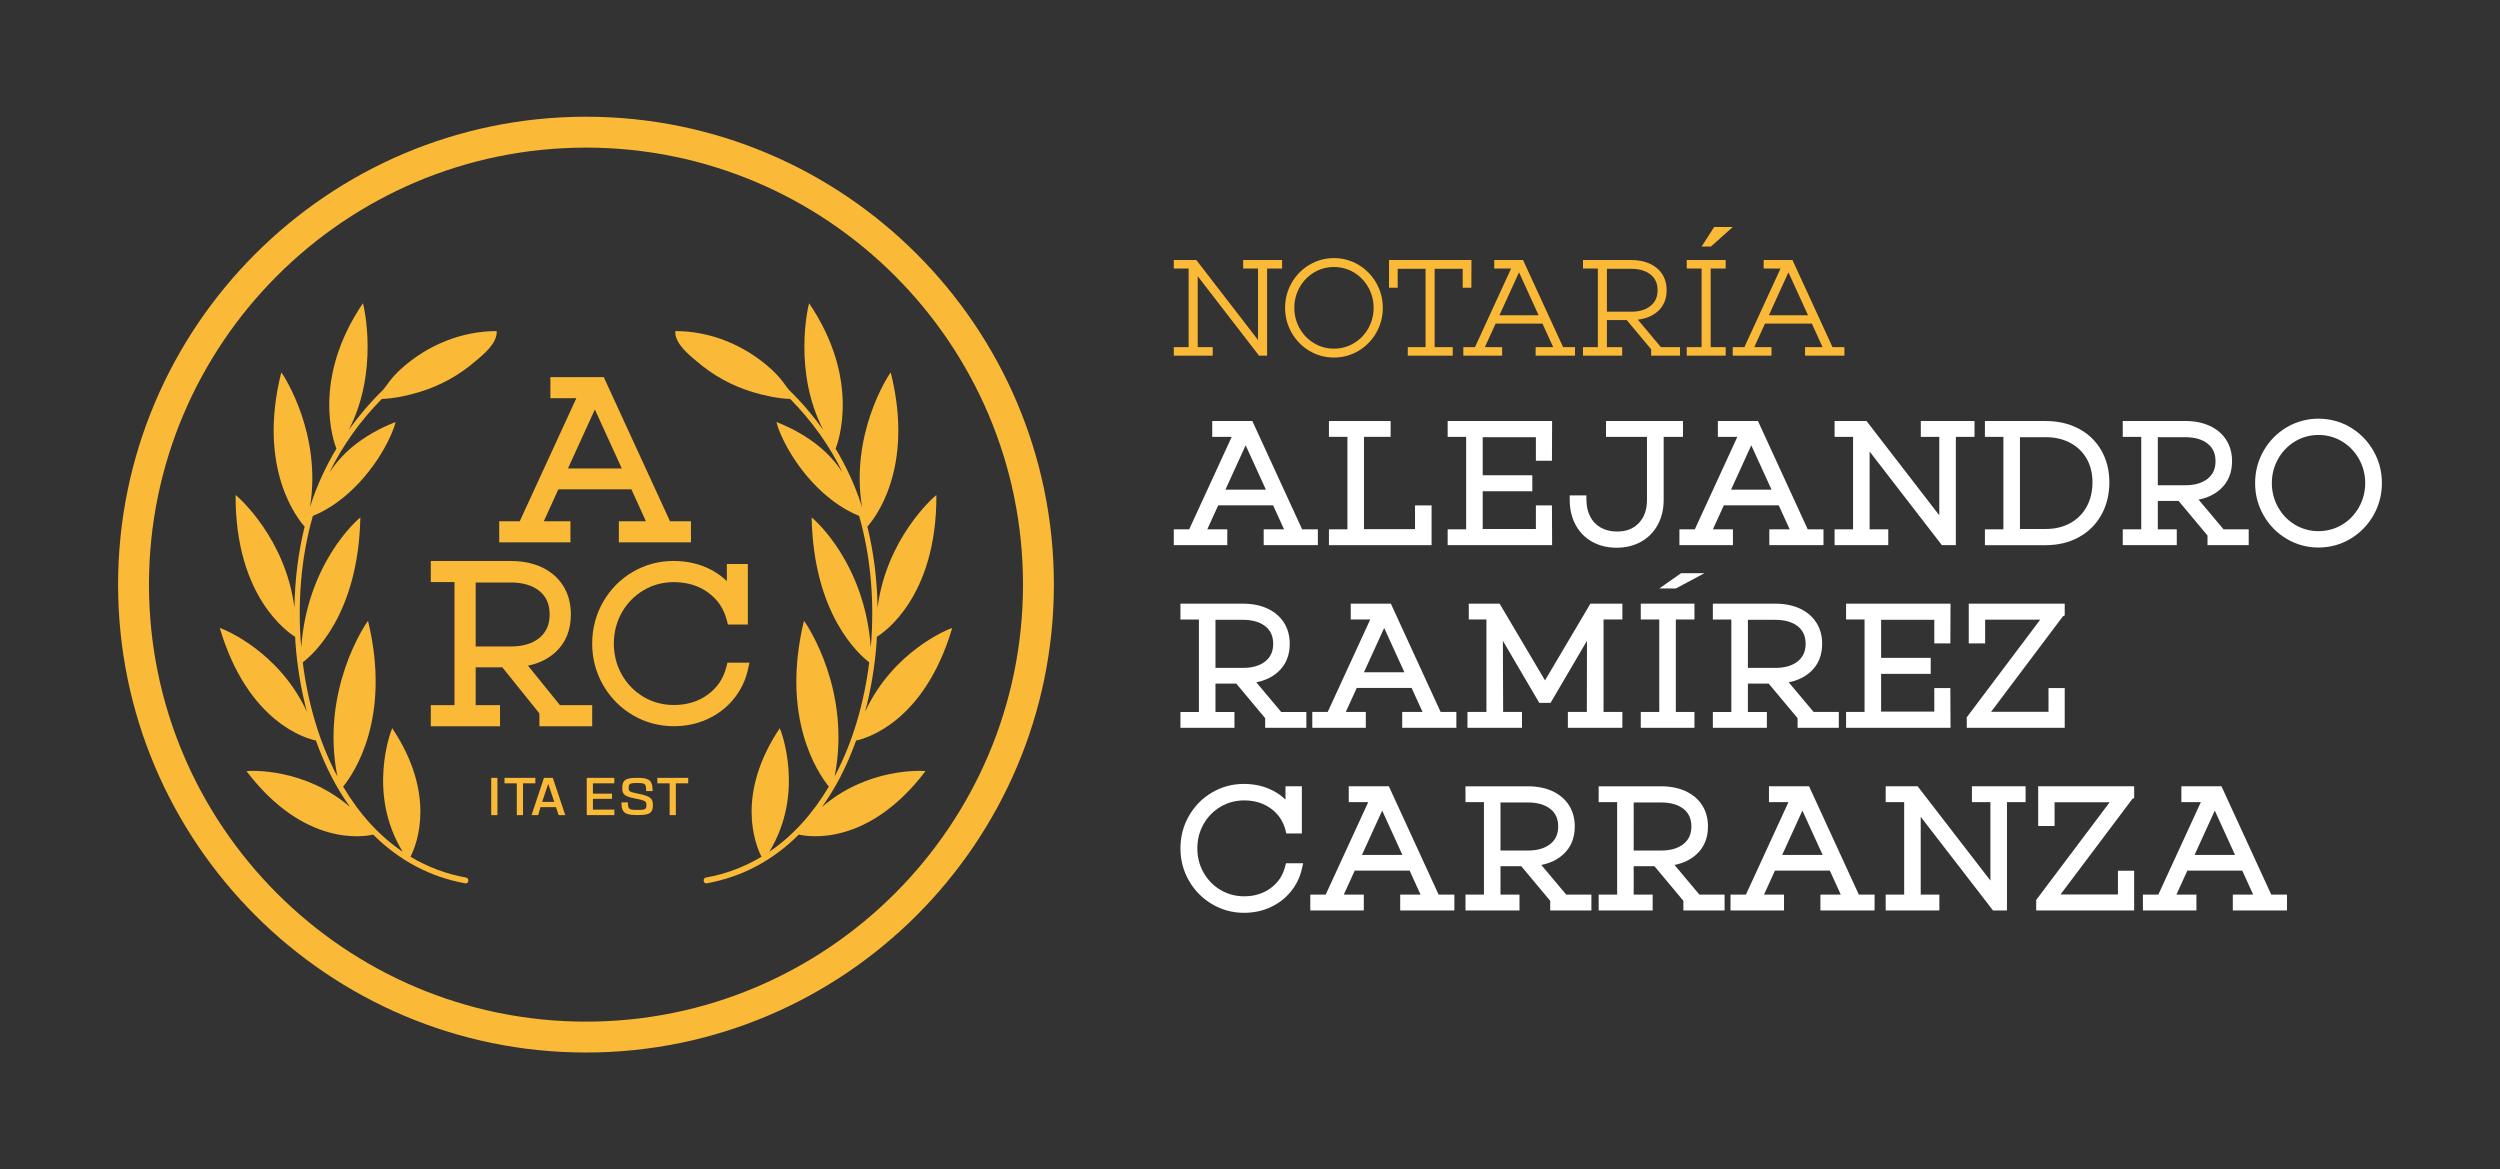 <?xml version="1.0" encoding="utf-8"?>
<!-- Generator: Adobe Illustrator 27.2.0, SVG Export Plug-In . SVG Version: 6.00 Build 0)  -->
<svg version="1.1" id="Capa_1" xmlns="http://www.w3.org/2000/svg" xmlns:xlink="http://www.w3.org/1999/xlink" x="0px" y="0px"
	 viewBox="0 0 1338 625.78" style="enable-background:new 0 0 1338 625.78;" xml:space="preserve">
<rect x="0" y="0" width="1338" height="625.78" fill="#333333" stroke="none"/>
<style type="text/css">
	.st0{fill:#FAB937;}
	.st1{fill:#FFFFFF;}
</style>
<g>
	<g>
		<path class="st0" d="M249.5,469.68c-10.68-1.9-20.64-5.66-29.79-11.14c3.62-7.22,13.72-33.58-9.79-68.82
			c-0.99,2.12-13.37,35.22,5.6,66.14c-12.38-8.37-23.12-20.08-31.87-34.87c5.73-7.05,25.97-36.56,13.31-88.73
			c-1.75,2.28-25.43,37.43-16.42,83.21c-0.16-0.3-0.34-0.59-0.5-0.9c-9.23-17.63-15.29-38.46-18.01-60.07
			c5.6-4.26,29.8-25.66,30.83-77.57c-2.08,1.6-28.43,24.86-31.65,69.58c-2.09-23.95-0.08-48.46,6.24-70.39
			c18.69-7.52,34.04-26.17,41.5-42.68c1.37-3.05,2.23-5.39,2.75-7.58c-8.71,3.42-16.38,7.8-22.83,13.07
			c-4.95,4.05-9.14,8.78-12.64,14.08c7-14.4,16.51-27.72,28.1-39.49c6.68-0.24,13.75-1.76,20.11-3.69
			c11.25-3.42,20.93-8.76,30.13-16.6c4.02-3.42,11.69-9.48,11.25-16.04c-18.52-0.02-36.97,7.32-51.37,20.43
			c-2.83,2.57-5.33,5.39-7.57,8.61c-0.63,0.91-1.32,1.74-2.02,2.58c-6.76,6.58-12.82,13.7-18.19,21.23
			c16.08-31.03,8.27-65.4,7.57-67.74c-27.6,40.68-15.69,74.05-14.2,77.84c-5.73,9.56-10.41,19.65-13.79,30.16
			c-0.14,0.43-0.25,0.87-0.38,1.3c6.52-39.09-13.78-70.32-15.32-72.32c-13.09,51.94,9.17,78.91,12.48,82.57
			c-3.37,13.72-5.23,28.34-5.46,43.34c-4.7-36.77-29.61-58.86-31.48-60.27c-0.26,54.94,28.61,73.93,31.87,75.9
			c0.07,1.13,0.09,2.25,0.17,3.38c0.94,12.67,3.02,24.97,6.09,36.65c-15.07-32.44-44.44-44.12-46.6-44.77
			c14.99,50.64,46.32,59.18,51.44,60.26c2.5,6.92,5.35,13.57,8.61,19.81c2.95,5.63,6.16,10.86,9.61,15.72
			c-24.3-21-53.23-19.45-55.36-19.15c30.81,40.5,62.66,35.15,67.8,33.96c13.91,13.87,30.57,22.74,49.35,26.09
			c0.07,0.01,0.15,0.02,0.22,0.02c0.67,0,1.26-0.55,1.37-1.32C250.77,470.62,250.26,469.82,249.5,469.68z"/>
		<path class="st0" d="M439.97,431.87c3.45-4.86,6.66-10.09,9.61-15.72c3.26-6.23,6.11-12.89,8.61-19.81
			c5.12-1.07,36.45-9.62,51.44-60.26c-2.15,0.65-31.53,12.33-46.6,44.77c3.07-11.68,5.15-23.98,6.09-36.65
			c0.08-1.13,0.11-2.25,0.17-3.38c3.26-1.97,32.12-20.95,31.87-75.9c-1.87,1.41-26.78,23.5-31.48,60.27
			c-0.22-15-2.09-29.61-5.46-43.34c3.31-3.65,25.57-30.62,12.48-82.57c-1.53,2-21.83,33.23-15.31,72.32
			c-0.13-0.43-0.24-0.88-0.38-1.3c-3.39-10.51-8.07-20.6-13.79-30.16c1.49-3.78,13.4-37.16-14.2-77.84
			c-0.71,2.34-8.52,36.71,7.57,67.74c-5.37-7.53-11.43-14.65-18.19-21.23c-0.69-0.84-1.39-1.68-2.02-2.58
			c-2.23-3.23-4.74-6.04-7.57-8.61c-14.4-13.11-32.86-20.45-51.37-20.43c-0.44,6.56,7.23,12.61,11.25,16.04
			c9.2,7.84,18.88,13.18,30.13,16.6c6.36,1.93,13.42,3.45,20.11,3.69c11.58,11.76,21.1,25.09,28.1,39.49
			c-3.5-5.3-7.7-10.03-12.66-14.09c-6.44-5.27-14.11-9.65-22.82-13.07c0.53,2.2,1.37,4.54,2.75,7.58
			c7.46,16.51,22.81,35.16,41.5,42.68c6.32,21.93,8.33,46.44,6.24,70.39c-3.22-44.71-29.58-67.98-31.65-69.58
			c1.03,51.91,25.23,73.3,30.83,77.57c-2.72,21.62-8.78,42.45-18.01,60.07c-0.16,0.31-0.33,0.59-0.5,0.9
			c9.01-45.78-14.67-80.93-16.42-83.21c-12.65,52.18,7.59,81.69,13.31,88.73c-8.76,14.79-19.5,26.49-31.87,34.87
			c18.97-30.92,6.59-64.02,5.6-66.14c-23.51,35.24-13.41,61.6-9.79,68.82c-9.15,5.48-19.11,9.24-29.79,11.14
			c-0.76,0.14-1.27,0.93-1.15,1.79c0.11,0.77,0.7,1.32,1.37,1.32c0.07,0,0.15-0.01,0.22-0.02c18.78-3.35,35.45-12.22,49.35-26.09
			c5.14,1.19,36.99,6.54,67.8-33.96C493.2,412.42,464.27,410.87,439.97,431.87z"/>
		<rect x="262.9" y="416.31" class="st0" width="3.32" height="19.95"/>
		<polygon class="st0" points="286.53,416.31 270.01,416.31 270.01,419.24 276.59,419.24 276.59,436.25 279.91,436.25 
			279.91,419.24 286.53,419.24 		"/>
		<path class="st0" d="M291.12,416.31l-6.63,19.95h3.54l1.25-4.27h8.29l1.39,4.27h3.57l-6.67-19.95H291.12z M290.17,429.15
			l3.15-9.42h0.15l3.17,9.42H290.17z"/>
		<polygon class="st0" points="317.34,427.54 327.56,427.54 327.56,424.76 317.34,424.76 317.34,419.24 328.78,419.24 
			328.78,416.31 314.02,416.31 314.02,436.25 328.81,436.25 328.81,433.31 317.34,433.31 		"/>
		<path class="st0" d="M348.74,427.88c-0.26-0.4-0.59-0.75-0.99-1.04c-0.4-0.29-0.92-0.57-1.57-0.83c-0.65-0.26-1.38-0.5-2.2-0.71
			c-0.82-0.21-1.8-0.42-2.95-0.64c-0.71-0.15-1.28-0.27-1.72-0.37c-0.44-0.1-0.84-0.21-1.21-0.33c-0.37-0.12-0.65-0.24-0.83-0.35
			c-0.18-0.11-0.34-0.25-0.47-0.42c-0.13-0.17-0.21-0.35-0.25-0.53c-0.04-0.18-0.06-0.41-0.06-0.68c0-0.47,0.02-0.84,0.05-1.13
			c0.03-0.28,0.11-0.54,0.24-0.78c0.13-0.24,0.28-0.41,0.46-0.53c0.18-0.11,0.46-0.21,0.84-0.29c0.38-0.08,0.8-0.13,1.24-0.15
			c0.45-0.02,1.04-0.03,1.79-0.03c0.76,0,1.37,0.01,1.82,0.04c0.46,0.03,0.88,0.1,1.27,0.22c0.39,0.12,0.67,0.26,0.86,0.43
			c0.18,0.17,0.34,0.43,0.47,0.78c0.13,0.36,0.21,0.74,0.24,1.16c0.03,0.42,0.05,0.97,0.05,1.67h3.45c0-0.97-0.05-1.8-0.14-2.49
			c-0.1-0.69-0.27-1.31-0.52-1.85c-0.25-0.54-0.57-0.98-0.96-1.32c-0.39-0.33-0.9-0.61-1.52-0.83s-1.34-0.37-2.13-0.45
			c-0.79-0.09-1.75-0.13-2.87-0.13c-1.11,0-2.06,0.03-2.85,0.1c-0.79,0.07-1.5,0.19-2.12,0.37c-0.62,0.18-1.12,0.4-1.51,0.67
			c-0.38,0.27-0.7,0.62-0.95,1.05c-0.25,0.43-0.42,0.92-0.52,1.47c-0.1,0.55-0.14,1.21-0.14,1.97c0,0.68,0.07,1.25,0.2,1.73
			c0.13,0.47,0.35,0.9,0.65,1.29c0.3,0.39,0.73,0.72,1.29,1.01c0.56,0.28,1.23,0.54,2.01,0.77c0.78,0.23,1.75,0.46,2.92,0.68
			c0.92,0.18,1.66,0.33,2.22,0.45c0.57,0.12,1.09,0.26,1.56,0.42c0.47,0.15,0.83,0.3,1.07,0.44c0.24,0.14,0.45,0.31,0.61,0.52
			c0.17,0.21,0.27,0.43,0.32,0.65c0.05,0.22,0.07,0.51,0.07,0.85c0,0.33-0.01,0.61-0.02,0.82c-0.02,0.22-0.06,0.43-0.13,0.64
			c-0.07,0.21-0.15,0.37-0.24,0.48c-0.09,0.12-0.23,0.23-0.42,0.33c-0.2,0.1-0.4,0.18-0.62,0.24c-0.22,0.05-0.51,0.1-0.89,0.13
			c-0.37,0.04-0.76,0.06-1.16,0.07c-0.4,0.01-0.9,0.01-1.5,0.01c-0.79,0-1.42-0.01-1.9-0.04c-0.47-0.02-0.91-0.09-1.32-0.21
			c-0.4-0.11-0.7-0.25-0.89-0.41c-0.19-0.16-0.36-0.4-0.49-0.73c-0.14-0.33-0.22-0.69-0.26-1.08c-0.03-0.39-0.05-0.91-0.05-1.56
			h-3.46c0,0.94,0.05,1.74,0.15,2.4c0.1,0.66,0.28,1.26,0.55,1.78c0.27,0.52,0.6,0.95,1.01,1.27c0.4,0.32,0.93,0.59,1.59,0.8
			c0.65,0.21,1.39,0.35,2.22,0.44c0.83,0.08,1.83,0.12,3,0.12c1.14,0,2.12-0.03,2.92-0.1c0.81-0.06,1.53-0.18,2.17-0.35
			c0.64-0.17,1.15-0.38,1.54-0.64c0.39-0.26,0.72-0.6,0.97-1.02c0.26-0.42,0.44-0.89,0.54-1.42c0.1-0.53,0.15-1.16,0.15-1.91
			c0-0.63-0.05-1.18-0.15-1.64C349.18,428.71,349,428.28,348.74,427.88z"/>
		<polygon class="st0" points="351.8,419.24 358.39,419.24 358.39,436.25 361.71,436.25 361.71,419.24 368.33,419.24 368.33,416.31 
			351.8,416.31 		"/>
		<path class="st0" d="M313.62,62.47C175.54,62.47,63.2,174.81,63.2,312.89c0,138.08,112.34,250.42,250.42,250.42
			c138.08,0,250.42-112.34,250.42-250.42C564.04,174.81,451.7,62.47,313.62,62.47z M313.62,546.78
			c-128.97,0-233.89-104.92-233.89-233.89C79.74,183.92,184.66,79,313.62,79s233.89,104.92,233.89,233.89
			C547.51,441.85,442.59,546.78,313.62,546.78z"/>
		<path class="st0" d="M305.3,278.98h-14.25l7.78-17.09h39.09l7.78,17.09h-14.49v11.29h38.59v-11.29h-11.21l-35.46-77.14h-28.56
			v11.28h13.88l-30.29,65.86h-10.98v11.29h38.12V278.98z M318.37,219.15l14.41,31.58h-28.81L318.37,219.15z"/>
		<path class="st0" d="M316.95,377.38h-17.28l-17.09-21.12c6.01-1.24,11.03-3.74,14.98-7.47c5.29-4.99,7.97-11.68,7.97-19.91
			c0-5.83-1.38-10.98-4.09-15.31c-2.71-4.32-6.57-7.67-11.47-9.97c-4.76-2.23-10.31-3.35-16.5-3.35h-42.91v11.28h12.68v65.86h-12.68
			v11.29h37.05v-11.29h-13.02v-20.23h14.26l19.84,24.67v6.85h28.26V377.38z M254.59,345.99v-34.23h18.87
			c6.48,0,11.66,1.57,15.4,4.68c3.57,2.97,5.31,7.04,5.31,12.44c0,5.32-1.74,9.37-5.32,12.38c-3.74,3.14-8.91,4.73-15.39,4.73
			H254.59z"/>
		<path class="st0" d="M360.65,388.66c6.51,0,12.59-1.29,18.08-3.83c5.5-2.55,10.19-6.15,13.92-10.72
			c3.75-4.58,6.33-9.87,7.64-15.74l0.83-3.72h-11.77l-0.59,2.29c-1.58,6.18-4.82,11.01-9.88,14.76c-5.03,3.73-11.16,5.62-18.23,5.62
			c-5.89,0-11.34-1.46-16.2-4.34c-4.88-2.89-8.79-6.89-11.64-11.9c-2.84-5.02-4.28-10.61-4.28-16.64c0-6.02,1.44-11.62,4.28-16.64
			c2.85-5.01,6.76-9.01,11.64-11.9c4.87-2.88,10.32-4.34,16.2-4.34c7.14,0,13.34,1.89,18.41,5.63c5.1,3.75,8.35,8.58,9.93,14.76
			l0.59,2.29h10.67v-32.38h-11.24v9.16c-2.4-2.34-5.18-4.35-8.31-6.02c-5.98-3.16-12.8-4.77-20.27-4.77
			c-7.82,0-15.16,1.98-21.82,5.89c-6.64,3.9-11.97,9.31-15.84,16.06c-3.87,6.76-5.83,14.25-5.83,22.27c0,8.03,1.98,15.53,5.89,22.28
			c3.9,6.75,9.25,12.15,15.89,16.05C345.37,386.68,352.75,388.66,360.65,388.66z"/>
	</g>
	<g>
		<g>
			<path class="st1" d="M656.85,283.29h-10.71l5.85-12.84h29.38l5.85,12.84h-10.89v8.48h28.99v-8.48h-8.43l-26.64-57.97h-21.46v8.48
				h10.43l-22.76,49.49h-8.25v8.48h28.64V283.29z M655.85,262.06l10.83-23.73l10.83,23.73H655.85z"/>
			<polygon class="st1" points="766.18,270.5 757.32,270.5 757.32,283.2 730,283.2 730,233.8 744.26,233.8 744.26,225.33 
				711.25,225.33 711.25,233.8 721.14,233.8 721.14,283.29 711.25,283.29 711.25,291.77 766.18,291.77 			"/>
			<polygon class="st1" points="830.6,270.5 822.01,270.5 822.01,283.11 793.54,283.11 793.54,262.92 820.09,262.92 820.09,254.35 
				793.54,254.35 793.54,233.99 822.01,233.99 822.01,246.6 830.6,246.6 830.69,225.33 774.79,225.33 774.79,233.8 784.68,233.8 
				784.68,283.29 774.79,283.29 774.79,291.77 830.69,291.77 			"/>
			<path class="st1" d="M852.1,289.93c3.79,2.13,8.2,3.21,13.1,3.21c4.91,0,9.32-1.08,13.11-3.21c3.82-2.15,6.83-5.21,8.95-9.11
				c2.08-3.85,3.14-8.32,3.14-13.29V233.8h10.34v-8.48h-41.2v8.48h21.92v33.73c0,5.22-1.42,9.28-4.35,12.39
				c-2.88,3.07-6.68,4.56-11.63,4.56c-3.31,0-6.25-0.71-8.72-2.1c-2.46-1.38-4.31-3.29-5.66-5.84c-1.35-2.58-2.04-5.61-2.04-9.01
				v-2.38h-8.95v2.38c0,4.97,1.04,9.44,3.09,13.27C845.26,284.71,848.26,287.78,852.1,289.93z"/>
			<path class="st1" d="M898.82,283.29v8.48h28.64v-8.48h-10.71l5.85-12.84h29.38l5.85,12.84h-10.89v8.48h28.99v-8.48h-8.43
				l-26.64-57.97H919.4v8.48h10.43l-22.76,49.49H898.82z M926.46,262.06l10.83-23.73l10.83,23.73H926.46z"/>
			<polygon class="st1" points="1010.6,283.29 1000.62,283.29 1000.62,241.67 1039.3,291.77 1046.77,291.77 1046.77,233.8 
				1056.75,233.8 1056.75,225.33 1028.02,225.33 1028.02,233.8 1037.91,233.8 1037.91,275.79 998.96,225.33 981.87,225.33 
				981.87,233.8 991.76,233.8 991.76,283.29 981.87,283.29 981.87,291.77 1010.6,291.77 			"/>
			<path class="st1" d="M1112.54,287.54c5.19-2.84,9.26-6.87,12.12-12c2.83-5.08,4.27-10.95,4.27-17.44
				c0-6.32-1.44-12.04-4.28-17.01c-2.86-5-6.94-8.93-12.14-11.67c-5.14-2.71-11.05-4.09-17.59-4.09h-32.59v8.48h9.89v49.49h-9.89
				v8.48h32.59C1101.47,291.77,1107.4,290.35,1112.54,287.54z M1094.92,283.11h-13.84v-49.13h13.84c4.92,0,9.34,1.03,13.13,3.07
				c3.75,2.01,6.68,4.85,8.73,8.43c2.06,3.61,3.11,7.85,3.11,12.61c0,4.95-1.06,9.37-3.13,13.14c-2.05,3.72-5,6.66-8.74,8.73
				C1104.24,282.05,1099.83,283.11,1094.92,283.11z"/>
			<path class="st1" d="M1165.02,283.29h-10.16v-15.2h11.12l15.48,18.53v5.15h22.05v-8.48h-13.48l-13.34-15.88
				c4.69-0.93,8.61-2.81,11.69-5.61c4.13-3.75,6.22-8.78,6.22-14.96c0-4.38-1.07-8.25-3.19-11.51c-2.11-3.24-5.13-5.77-8.95-7.49
				c-3.71-1.68-8.05-2.52-12.88-2.52h-33.48v8.48h9.89v49.49h-9.89v8.48h28.91V283.29z M1169.59,259.71h-14.73v-25.72h14.73
				c5.06,0,9.1,1.18,12.02,3.51c2.78,2.24,4.14,5.29,4.14,9.35c0,4-1.36,7.04-4.15,9.31
				C1178.68,258.51,1174.64,259.71,1169.59,259.71z"/>
			<path class="st1" d="M1270.24,241.26c-3.01-5.26-7.16-9.49-12.35-12.57l0,0c-10.39-6.16-23.67-6.16-34.06,0
				c-5.18,3.08-9.33,7.3-12.35,12.57c-3.02,5.27-4.55,11.09-4.55,17.29s1.53,12.02,4.55,17.28c3.01,5.27,7.16,9.5,12.35,12.57
				c5.19,3.08,10.92,4.64,17.03,4.64s11.84-1.56,17.03-4.64c5.18-3.07,9.33-7.3,12.35-12.57c3.02-5.27,4.55-11.09,4.55-17.28
				C1274.8,252.35,1273.27,246.54,1270.24,241.26z M1228.32,280.87c-3.81-2.28-6.86-5.43-9.08-9.38c-2.22-3.94-3.35-8.3-3.35-12.94
				c0-4.64,1.12-9,3.35-12.94c2.22-3.94,5.28-7.1,9.08-9.38c3.8-2.28,8.02-3.43,12.55-3.43c4.53,0,8.75,1.15,12.55,3.43
				c3.8,2.28,6.86,5.44,9.09,9.38c2.22,3.95,3.35,8.31,3.35,12.94c0,4.63-1.12,8.99-3.35,12.94c-2.23,3.95-5.28,7.1-9.09,9.38
				C1245.83,285.41,1235.91,285.41,1228.32,280.87z"/>
			<path class="st1" d="M672.36,365.17c4.69-0.93,8.61-2.81,11.69-5.61c4.13-3.75,6.22-8.78,6.22-14.96c0-4.38-1.07-8.25-3.19-11.51
				c-2.11-3.24-5.13-5.76-8.95-7.49c-3.71-1.67-8.05-2.52-12.88-2.52h-33.48v8.48h9.89v49.49h-9.89v8.48h28.91v-8.48h-10.16v-15.2
				h11.12l15.48,18.53v5.15h22.05v-8.48h-13.48L672.36,365.17z M650.52,331.73h14.73c5.06,0,9.1,1.18,12.02,3.51
				c2.78,2.24,4.14,5.29,4.14,9.35c0,4-1.36,7.04-4.15,9.31c-2.91,2.36-6.95,3.56-12.01,3.56h-14.73V331.73z"/>
			<path class="st1" d="M744.38,323.07h-21.46v8.48h10.43l-22.76,49.49h-8.25v8.48h28.64v-8.48h-10.71l5.85-12.84h29.38l5.85,12.84
				h-10.89v8.48h28.99v-8.48h-8.43L744.38,323.07z M729.98,359.81l10.83-23.73l10.83,23.73H729.98z"/>
			<polygon class="st1" points="868.29,331.55 868.29,323.07 851.19,323.07 826.89,364.14 802.58,323.07 786.1,323.07 786.1,331.55 
				795.54,331.55 795.54,381.04 785.39,381.04 785.39,389.52 814.56,389.52 814.56,381.04 804.48,381.04 804.35,342.98 
				823.83,376.19 829.85,376.19 849.35,342.95 849.28,381.04 839.12,381.04 839.12,389.52 868.29,389.52 868.29,381.04 
				858.22,381.04 858.22,331.55 			"/>
			<polygon class="st1" points="906.87,331.55 906.87,323.07 878.14,323.07 878.14,331.55 888.04,331.55 888.04,381.04 
				878.14,381.04 878.14,389.52 906.87,389.52 906.87,381.04 896.9,381.04 896.9,331.55 			"/>
			<path class="st1" d="M984.13,389.52v-8.48h-13.48l-13.34-15.87c4.69-0.93,8.61-2.81,11.69-5.61c4.13-3.75,6.22-8.78,6.22-14.96
				c0-4.38-1.07-8.25-3.19-11.51c-2.11-3.24-5.13-5.76-8.95-7.49c-3.71-1.67-8.05-2.52-12.88-2.52h-33.48v8.48h9.89v49.49h-9.89
				v8.48h28.91v-8.48h-10.16v-15.2h11.12l15.48,18.53v5.15H984.13z M935.48,331.73h14.73c5.06,0,9.1,1.18,12.02,3.51
				c2.78,2.24,4.14,5.29,4.14,9.35c0,4-1.36,7.04-4.15,9.31c-2.91,2.36-6.95,3.56-12.01,3.56h-14.73V331.73z"/>
			<polygon class="st1" points="1043.83,344.34 1043.92,323.07 988.02,323.07 988.02,331.55 997.91,331.55 997.91,381.04 
				988.02,381.04 988.02,389.52 1043.92,389.52 1043.83,368.25 1035.24,368.25 1035.24,380.86 1006.77,380.86 1006.77,360.67 
				1033.32,360.67 1033.32,352.1 1006.77,352.1 1006.77,331.73 1035.24,331.73 1035.24,344.34 			"/>
			<polygon class="st1" points="1105.04,329.37 1105.04,323.07 1053.68,323.07 1053.68,344.34 1062.45,344.34 1062.45,331.64 
				1091.92,331.64 1052.61,383.9 1052.61,389.52 1105.04,389.52 1105.04,368.25 1096.36,368.25 1096.36,380.95 1065.64,380.95 
				1104.05,329.87 			"/>
			<path class="st1" d="M687.8,463.79c-1.24,4.82-3.76,8.59-7.71,11.52c-3.92,2.91-8.71,4.39-14.22,4.39
				c-4.6,0-8.85-1.14-12.64-3.39c-3.81-2.25-6.86-5.38-9.08-9.29c-2.22-3.91-3.34-8.28-3.34-12.98c0-4.7,1.12-9.07,3.34-12.98
				c2.22-3.91,5.27-7.03,9.08-9.29c3.8-2.24,8.05-3.39,12.64-3.39c5.57,0,10.41,1.48,14.36,4.39c3.98,2.93,6.51,6.7,7.75,11.51
				l0.46,1.79h8.32v-25.26h-8.77v7.15c-1.87-1.83-4.04-3.4-6.48-4.69c-4.67-2.47-9.99-3.72-15.82-3.72c-6.1,0-11.83,1.55-17.02,4.59
				c-5.18,3.04-9.34,7.26-12.35,12.53c-3.02,5.27-4.55,11.12-4.55,17.38c0,6.27,1.55,12.12,4.6,17.38
				c3.04,5.27,7.21,9.48,12.4,12.52c5.18,3.05,10.94,4.59,17.1,4.59c5.08,0,9.82-1.01,14.1-2.99c4.29-1.99,7.95-4.8,10.86-8.36
				c2.93-3.57,4.94-7.7,5.96-12.28l0.65-2.9h-9.18L687.8,463.79z"/>
			<path class="st1" d="M743.31,420.82h-21.46v8.48h10.43l-22.76,49.49h-8.25v8.48h28.64v-8.48H719.2l5.85-12.84h29.38l5.85,12.84
				h-10.89v8.48h28.99v-8.48h-8.43L743.31,420.82z M728.91,457.56l10.83-23.73l10.83,23.73H728.91z"/>
			<path class="st1" d="M824.91,462.92c4.69-0.93,8.61-2.81,11.69-5.61c4.13-3.75,6.22-8.78,6.22-14.96c0-4.38-1.07-8.25-3.19-11.51
				c-2.11-3.24-5.13-5.76-8.95-7.49c-3.71-1.67-8.05-2.52-12.88-2.52h-33.48v8.48h9.89v49.49h-9.89v8.48h28.91v-8.48h-10.16v-15.2
				h11.12l15.48,18.53v5.15h22.05v-8.48h-13.48L824.91,462.92z M803.07,429.48h14.72c5.06,0,9.1,1.18,12.02,3.51
				c2.78,2.24,4.14,5.29,4.14,9.35c0,4-1.36,7.04-4.15,9.31c-2.91,2.36-6.95,3.56-12.01,3.56h-14.72V429.48z"/>
			<path class="st1" d="M896.19,462.92c4.69-0.93,8.61-2.81,11.69-5.61c4.13-3.75,6.22-8.78,6.22-14.96c0-4.38-1.07-8.25-3.19-11.51
				c-2.11-3.24-5.13-5.76-8.95-7.49c-3.71-1.67-8.05-2.52-12.88-2.52H855.6v8.48h9.89v49.49h-9.89v8.48h28.91v-8.48h-10.16v-15.2
				h11.12l15.48,18.53v5.15H923v-8.48h-13.48L896.19,462.92z M874.35,429.48h14.72c5.06,0,9.1,1.18,12.02,3.51
				c2.78,2.24,4.14,5.29,4.14,9.35c0,4-1.36,7.04-4.15,9.31c-2.91,2.36-6.95,3.56-12.01,3.56h-14.72V429.48z"/>
			<path class="st1" d="M968.21,420.82h-21.46v8.48h10.43l-22.76,49.49h-8.25v8.48h28.64v-8.48h-10.71l5.85-12.84h29.38l5.85,12.84
				h-10.89v8.48h28.99v-8.48h-8.43L968.21,420.82z M953.82,457.56l10.83-23.73l10.83,23.73H953.82z"/>
			<polygon class="st1" points="1055.37,429.3 1065.27,429.3 1065.27,471.29 1026.32,420.82 1009.22,420.82 1009.22,429.3 
				1019.11,429.3 1019.11,478.79 1009.22,478.79 1009.22,487.27 1037.95,487.27 1037.95,478.79 1027.97,478.79 1027.97,437.16 
				1066.65,487.27 1074.13,487.27 1074.13,429.3 1084.1,429.3 1084.1,420.82 1055.37,420.82 			"/>
			<polygon class="st1" points="1090.84,442.09 1099.61,442.09 1099.61,429.39 1129.08,429.39 1089.77,481.65 1089.77,487.27 
				1142.2,487.27 1142.2,466 1133.52,466 1133.52,478.7 1102.8,478.7 1141.21,427.62 1142.2,427.12 1142.2,420.82 1090.84,420.82 
							"/>
			<path class="st1" d="M1188.93,420.82h-21.46v8.48h10.43l-22.76,49.49h-8.25v8.48h28.64v-8.48h-10.71l5.85-12.84h29.38l5.85,12.84
				H1195v8.48H1224v-8.48h-8.43L1188.93,420.82z M1174.53,457.56l10.83-23.73l10.83,23.73H1174.53z"/>
			<polygon class="st1" points="896.9,314.96 888.04,314.96 899.7,306.77 912.25,306.77 			"/>
		</g>
		<g>
			<polygon class="st0" points="665.34,139.16 665.34,143.71 673.29,143.71 673.29,181.95 640.5,139.46 640.26,139.16 
				628.21,139.16 628.21,143.71 636.16,143.71 636.16,185.79 628.21,185.79 628.21,190.34 649.05,190.34 649.05,185.79 
				641.02,185.79 641.02,147.84 673.6,190.04 673.84,190.34 678.15,190.34 678.15,143.71 686.18,143.71 686.18,139.16 			"/>
			<path class="st0" d="M736.57,151.41c-2.33-4.07-5.53-7.33-9.52-9.7c-4-2.37-8.41-3.57-13.12-3.57c-4.7,0-9.12,1.2-13.12,3.57
				c-3.99,2.37-7.2,5.63-9.52,9.7c-2.33,4.07-3.51,8.56-3.51,13.34c0,4.79,1.18,9.28,3.51,13.34c2.33,4.06,5.53,7.32,9.52,9.7
				c4,2.37,8.42,3.57,13.12,3.57c4.71,0,9.13-1.2,13.12-3.57c3.99-2.36,7.2-5.63,9.52-9.7c2.33-4.07,3.51-8.56,3.51-13.34
				C740.08,159.97,738.9,155.48,736.57,151.41z M735.16,164.75c0,3.93-0.96,7.62-2.84,10.97c-1.88,3.34-4.47,6.02-7.71,7.96h0
				c-3.23,1.94-6.82,2.92-10.67,2.92c-3.85,0-7.44-0.98-10.67-2.92c-3.24-1.94-5.84-4.62-7.71-7.96c-1.88-3.34-2.84-7.03-2.84-10.97
				c0-3.94,0.95-7.63,2.84-10.97c1.88-3.34,4.47-6.02,7.71-7.96c3.24-1.94,6.83-2.92,10.67-2.92c3.85,0,7.45,0.98,10.67,2.92
				c3.24,1.94,5.83,4.62,7.71,7.96C734.2,157.13,735.16,160.82,735.16,164.75z"/>
			<polygon class="st0" points="743.4,139.16 743.4,154 748.05,154 748.05,143.86 762.97,143.86 762.97,185.79 753.44,185.79 
				753.44,190.34 777.5,190.34 777.5,185.79 767.82,185.79 767.82,143.86 782.83,143.86 782.83,154 787.47,154 787.54,139.16 			"/>
			<path class="st0" d="M836.57,185.79l-21.44-46.63h-15.4v4.55h9.02l-19.35,42.09h-6.23v4.55h20.77v-4.55h-9.24l5.74-12.6h25.09
				l5.74,12.6h-9.39v4.55h21.06v-4.55H836.57z M823.46,168.72h-20.95l10.47-22.96L823.46,168.72z"/>
			<path class="st0" d="M888.92,185.79l-12.36-14.71c4.44-0.54,8.07-2.06,10.8-4.55c3.07-2.8,4.63-6.57,4.63-11.2
				c0-3.3-0.8-6.2-2.38-8.63c-1.59-2.43-3.84-4.32-6.71-5.61c-2.84-1.28-6.17-1.93-9.89-1.93h-25.8v4.55h7.96v42.09h-7.96v4.55
				h20.98v-4.55h-8.17v-14.5h10.61l13.06,15.63v3.41h15.46v-4.55H888.92z M883.37,163.71c-2.54,2.06-6.03,3.11-10.36,3.11h-12.99
				v-22.96h12.99c4.34,0,7.83,1.04,10.37,3.08c2.53,2.02,3.76,4.77,3.76,8.4C887.13,158.92,885.9,161.66,883.37,163.71
				L883.37,163.71z"/>
			<polygon class="st0" points="923.58,143.71 923.58,139.16 902.74,139.16 902.74,143.71 910.7,143.71 910.7,185.79 902.74,185.79 
				902.74,190.34 923.58,190.34 923.58,185.79 915.55,185.79 915.55,143.71 			"/>
			<path class="st0" d="M980.76,185.79l-21.44-46.63h-15.4v4.55h9.02l-19.35,42.09h-6.23v4.55h20.76v-4.55h-9.24l5.74-12.6h25.09
				l5.74,12.6h-9.39v4.55h21.06v-4.55H980.76z M967.65,168.72H946.7l10.47-22.96L967.65,168.72z"/>
		</g>
		<polygon class="st0" points="917.43,121.48 910.71,131.94 915.73,131.94 927.37,121.48 		"/>
	</g>
</g>
</svg>
